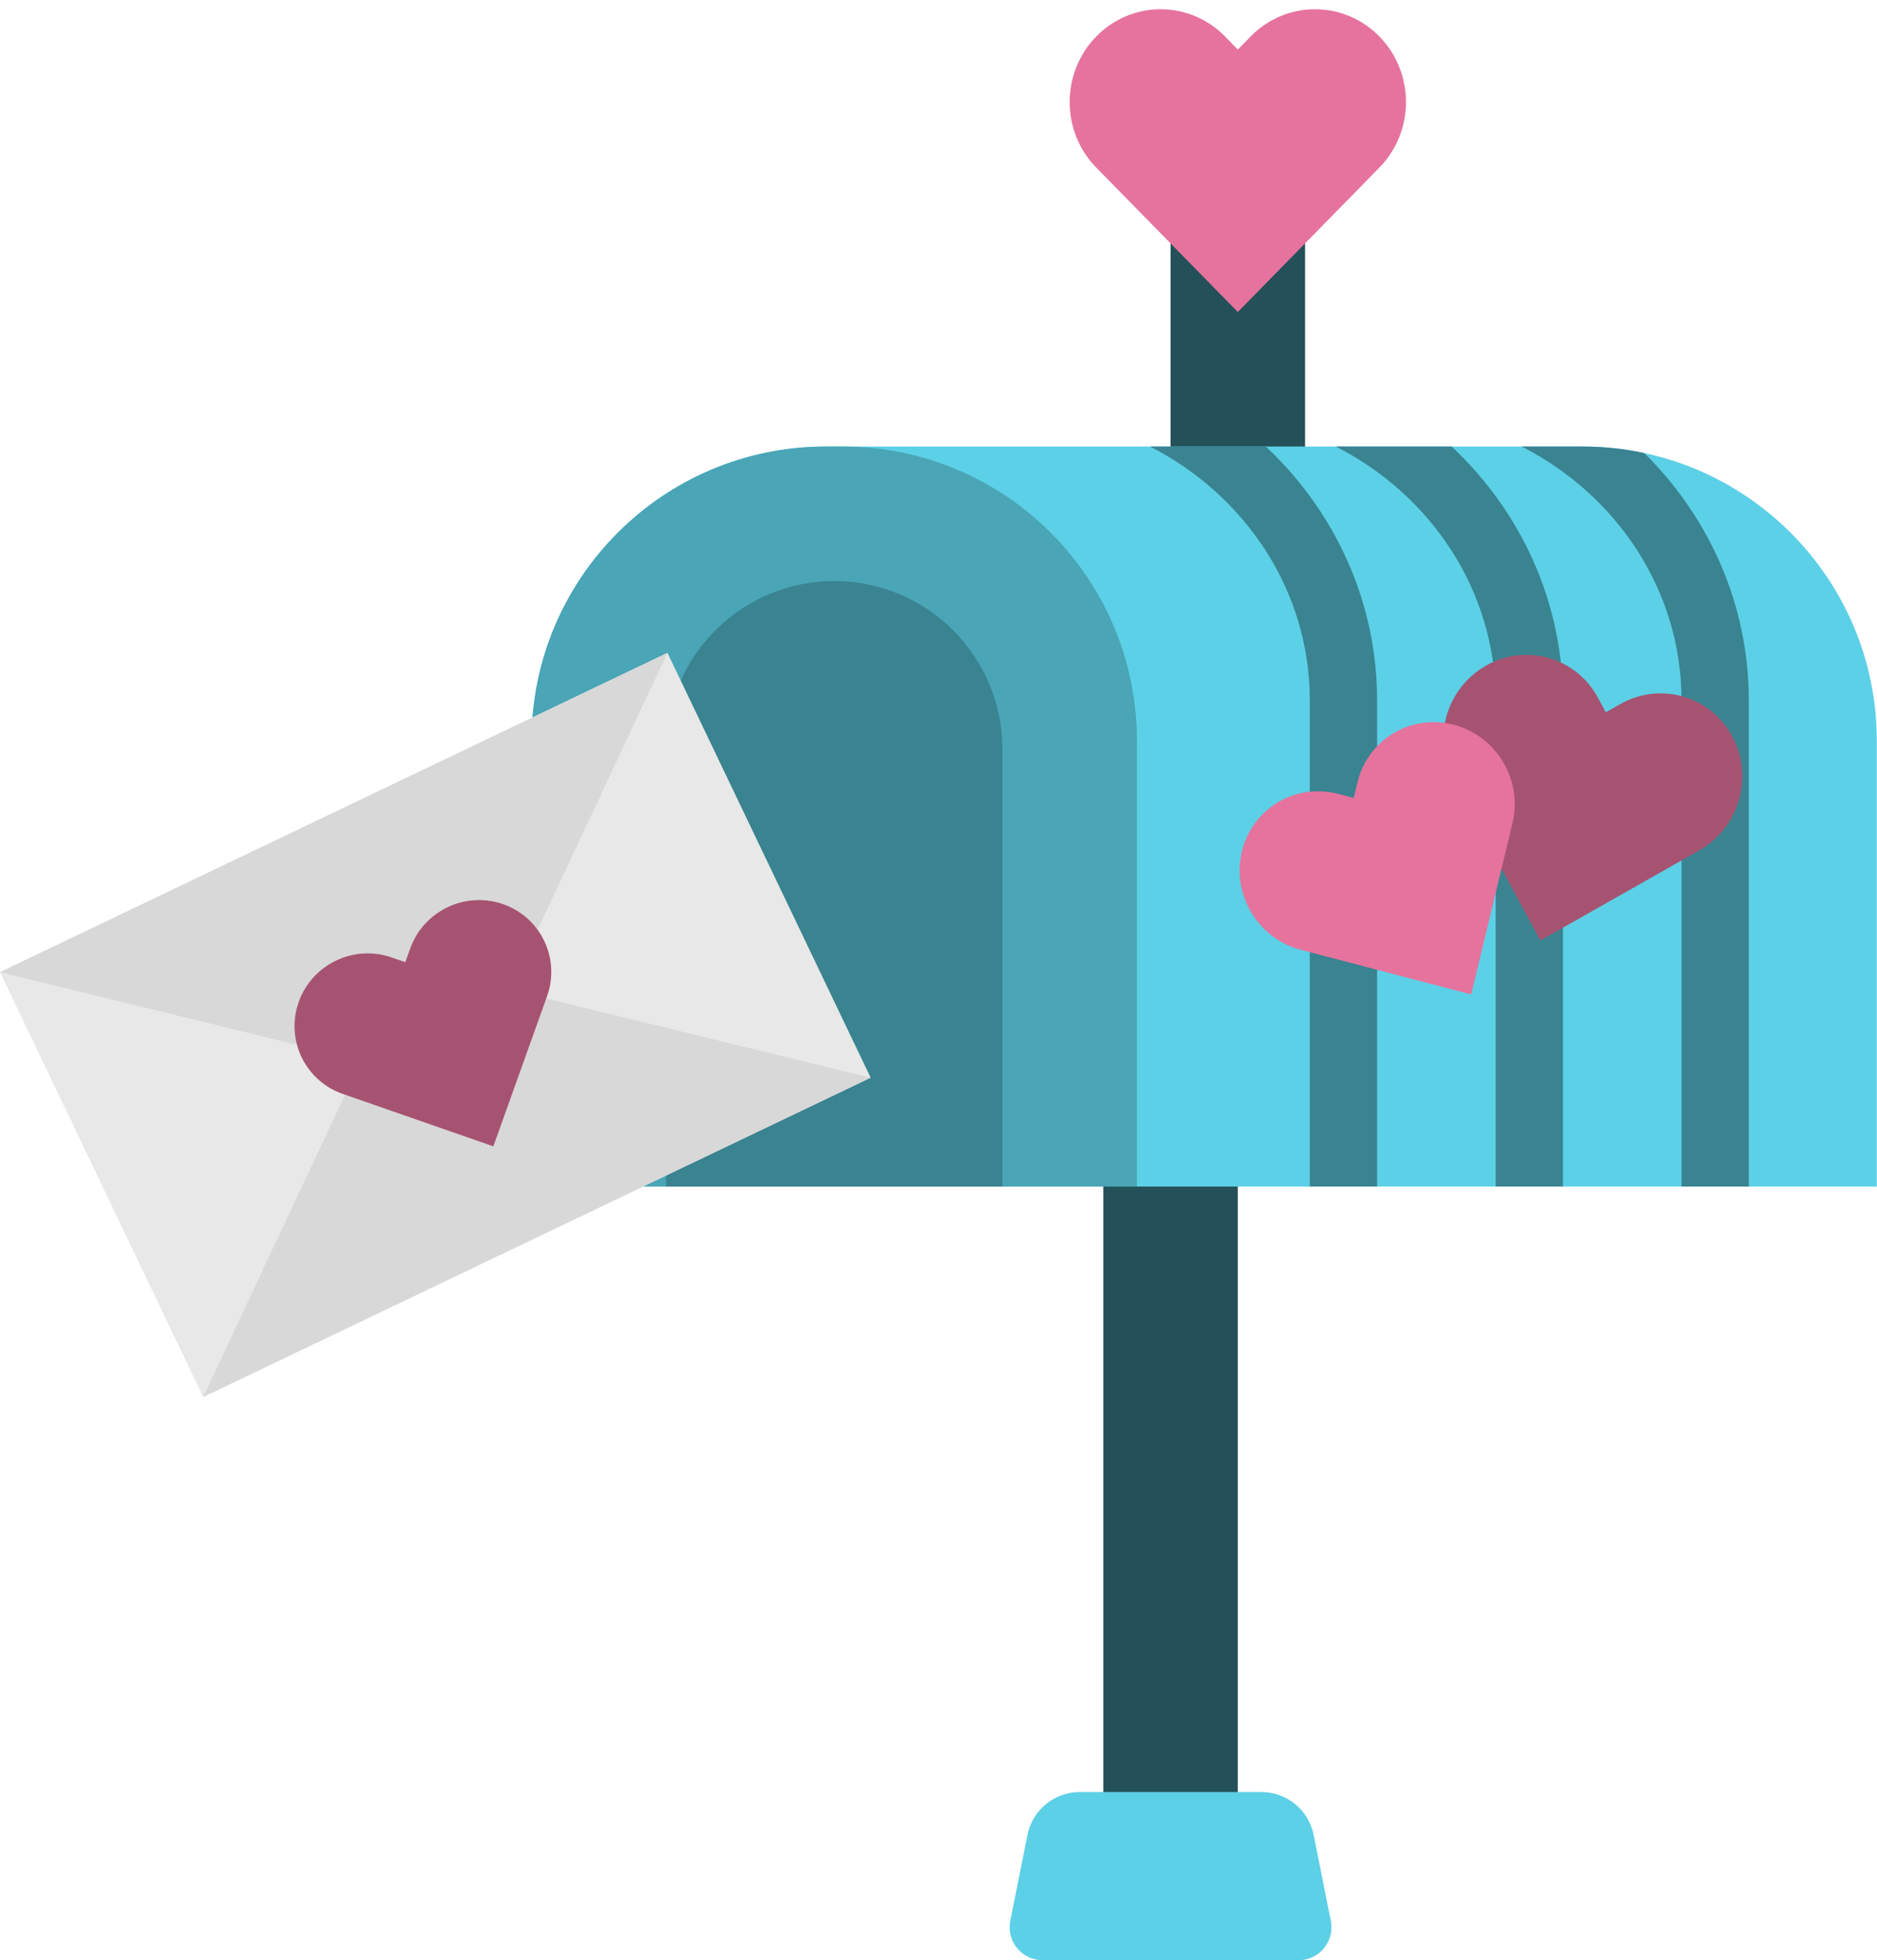 <?xml version="1.0" encoding="UTF-8"?><svg xmlns="http://www.w3.org/2000/svg" xmlns:xlink="http://www.w3.org/1999/xlink" height="466.2" preserveAspectRatio="xMidYMid meet" version="1.0" viewBox="32.0 21.8 446.5 466.2" width="446.5" zoomAndPan="magnify"><g id="change1_1"><path d="M310.453 56H342.453V136H310.453z" fill="#245159"/></g><g id="change1_2"><path d="M294.453 288H326.453V472H294.453z" fill="#245159"/></g><g id="change2_1"><path d="M478.453,304h-320V198c0-38.66,31.34-70,70-70h180c38.66,0,70,31.34,70,70V304z" fill="#5CD0E6"/></g><g id="change3_3"><path d="M448,188.36V304h-16V188.36c0-26.12-15.42-48.86-38.02-60.36h14.47c5.04,0,9.95,0.53,14.69,1.55 C438.52,144.76,448,165.51,448,188.36z" fill="#3A8391"/></g><g id="change3_2"><path d="M403.79,188.36V304h-16V188.36c0-26.12-15.42-48.86-38.02-60.36h27.56 C393.65,143.33,403.79,164.73,403.79,188.36z" fill="#3A8391"/></g><g id="change3_1"><path d="M359.58,188.36V304h-16V188.36c0-26.12-15.42-48.86-38.02-60.36h27.56 C349.44,143.33,359.58,164.73,359.58,188.36z" fill="#3A8391"/></g><g id="change4_1"><path d="M232.453,128h-4c-38.66,0-70,31.34-70,70v106h144V198C302.453,159.34,271.113,128,232.453,128z" fill="#4AA5B6"/></g><g id="change3_4"><path d="M230.453,160L230.453,160c22.091,0,40,17.909,40,40v104h-80V200C190.453,177.909,208.361,160,230.453,160z" fill="#3A8391"/></g><g id="change5_1"><path d="M47.549 209.566H223.549V321.566H47.549z" fill="#E8E8E8" transform="rotate(-25.565 135.52 265.542)"/></g><g id="change6_1"><path d="M128.646 251.132L80.323 354.053 239.099 278.117z" fill="#D8D8D8"/></g><g id="change6_2"><path d="M142.453 280L32 253.014 190.776 177.078z" fill="#D8D8D8"/></g><g id="change7_1"><path d="M151.658,236.831L151.658,236.831c-8.991-3.13-18.879,1.599-22.086,10.563l-1.161,3.246l-3.256-1.133 c-8.991-3.13-18.879,1.599-22.086,10.563l0,0c-3.207,8.964,1.482,18.767,10.473,21.897l35.814,12.468l12.774-35.706 C165.337,249.765,160.648,239.961,151.658,236.831z" fill="#A65371"/></g><g id="change7_2"><path d="M385.501,180.096L385.501,180.096c9.497-5.386,21.41-1.969,26.609,7.631l1.883,3.477l3.439-1.95 c9.497-5.386,21.41-1.969,26.609,7.631l0,0c5.199,9.601,1.715,21.75-7.782,27.136l-37.83,21.455l-20.709-38.244 C372.52,197.631,376.005,185.482,385.501,180.096z" fill="#A65371"/></g><g id="change8_1"><path d="M377.821,194.173L377.821,194.173c-10.185-2.668-20.442,3.466-22.91,13.701l-0.894,3.706l-3.688-0.966 c-10.185-2.668-20.442,3.466-22.91,13.701v0c-2.468,10.235,3.788,20.695,13.972,23.363l40.57,10.628l9.831-40.771 C394.261,207.301,388.006,196.841,377.821,194.173z" fill="#E6739D"/></g><g id="change2_2"><path d="M340.891,488h-60.878c-4.946,0-8.656-4.525-7.686-9.376l4.086-20.429 c1.186-5.928,6.391-10.195,12.436-10.195h43.206c6.046,0,11.251,4.267,12.436,10.195l4.086,20.429 C349.548,483.475,345.838,488,340.891,488z" fill="#5CD0E6"/></g><g id="change8_2"><path d="M360.115,30.463L360.115,30.463c-8.45-8.618-22.151-8.618-30.602,0l-3.06,3.121l-3.06-3.121 c-8.45-8.618-22.151-8.618-30.602,0v0c-8.45,8.618-8.45,22.59,0,31.208L326.453,96l33.662-34.329 C368.565,53.053,368.565,39.081,360.115,30.463z" fill="#E6739D"/></g></svg>